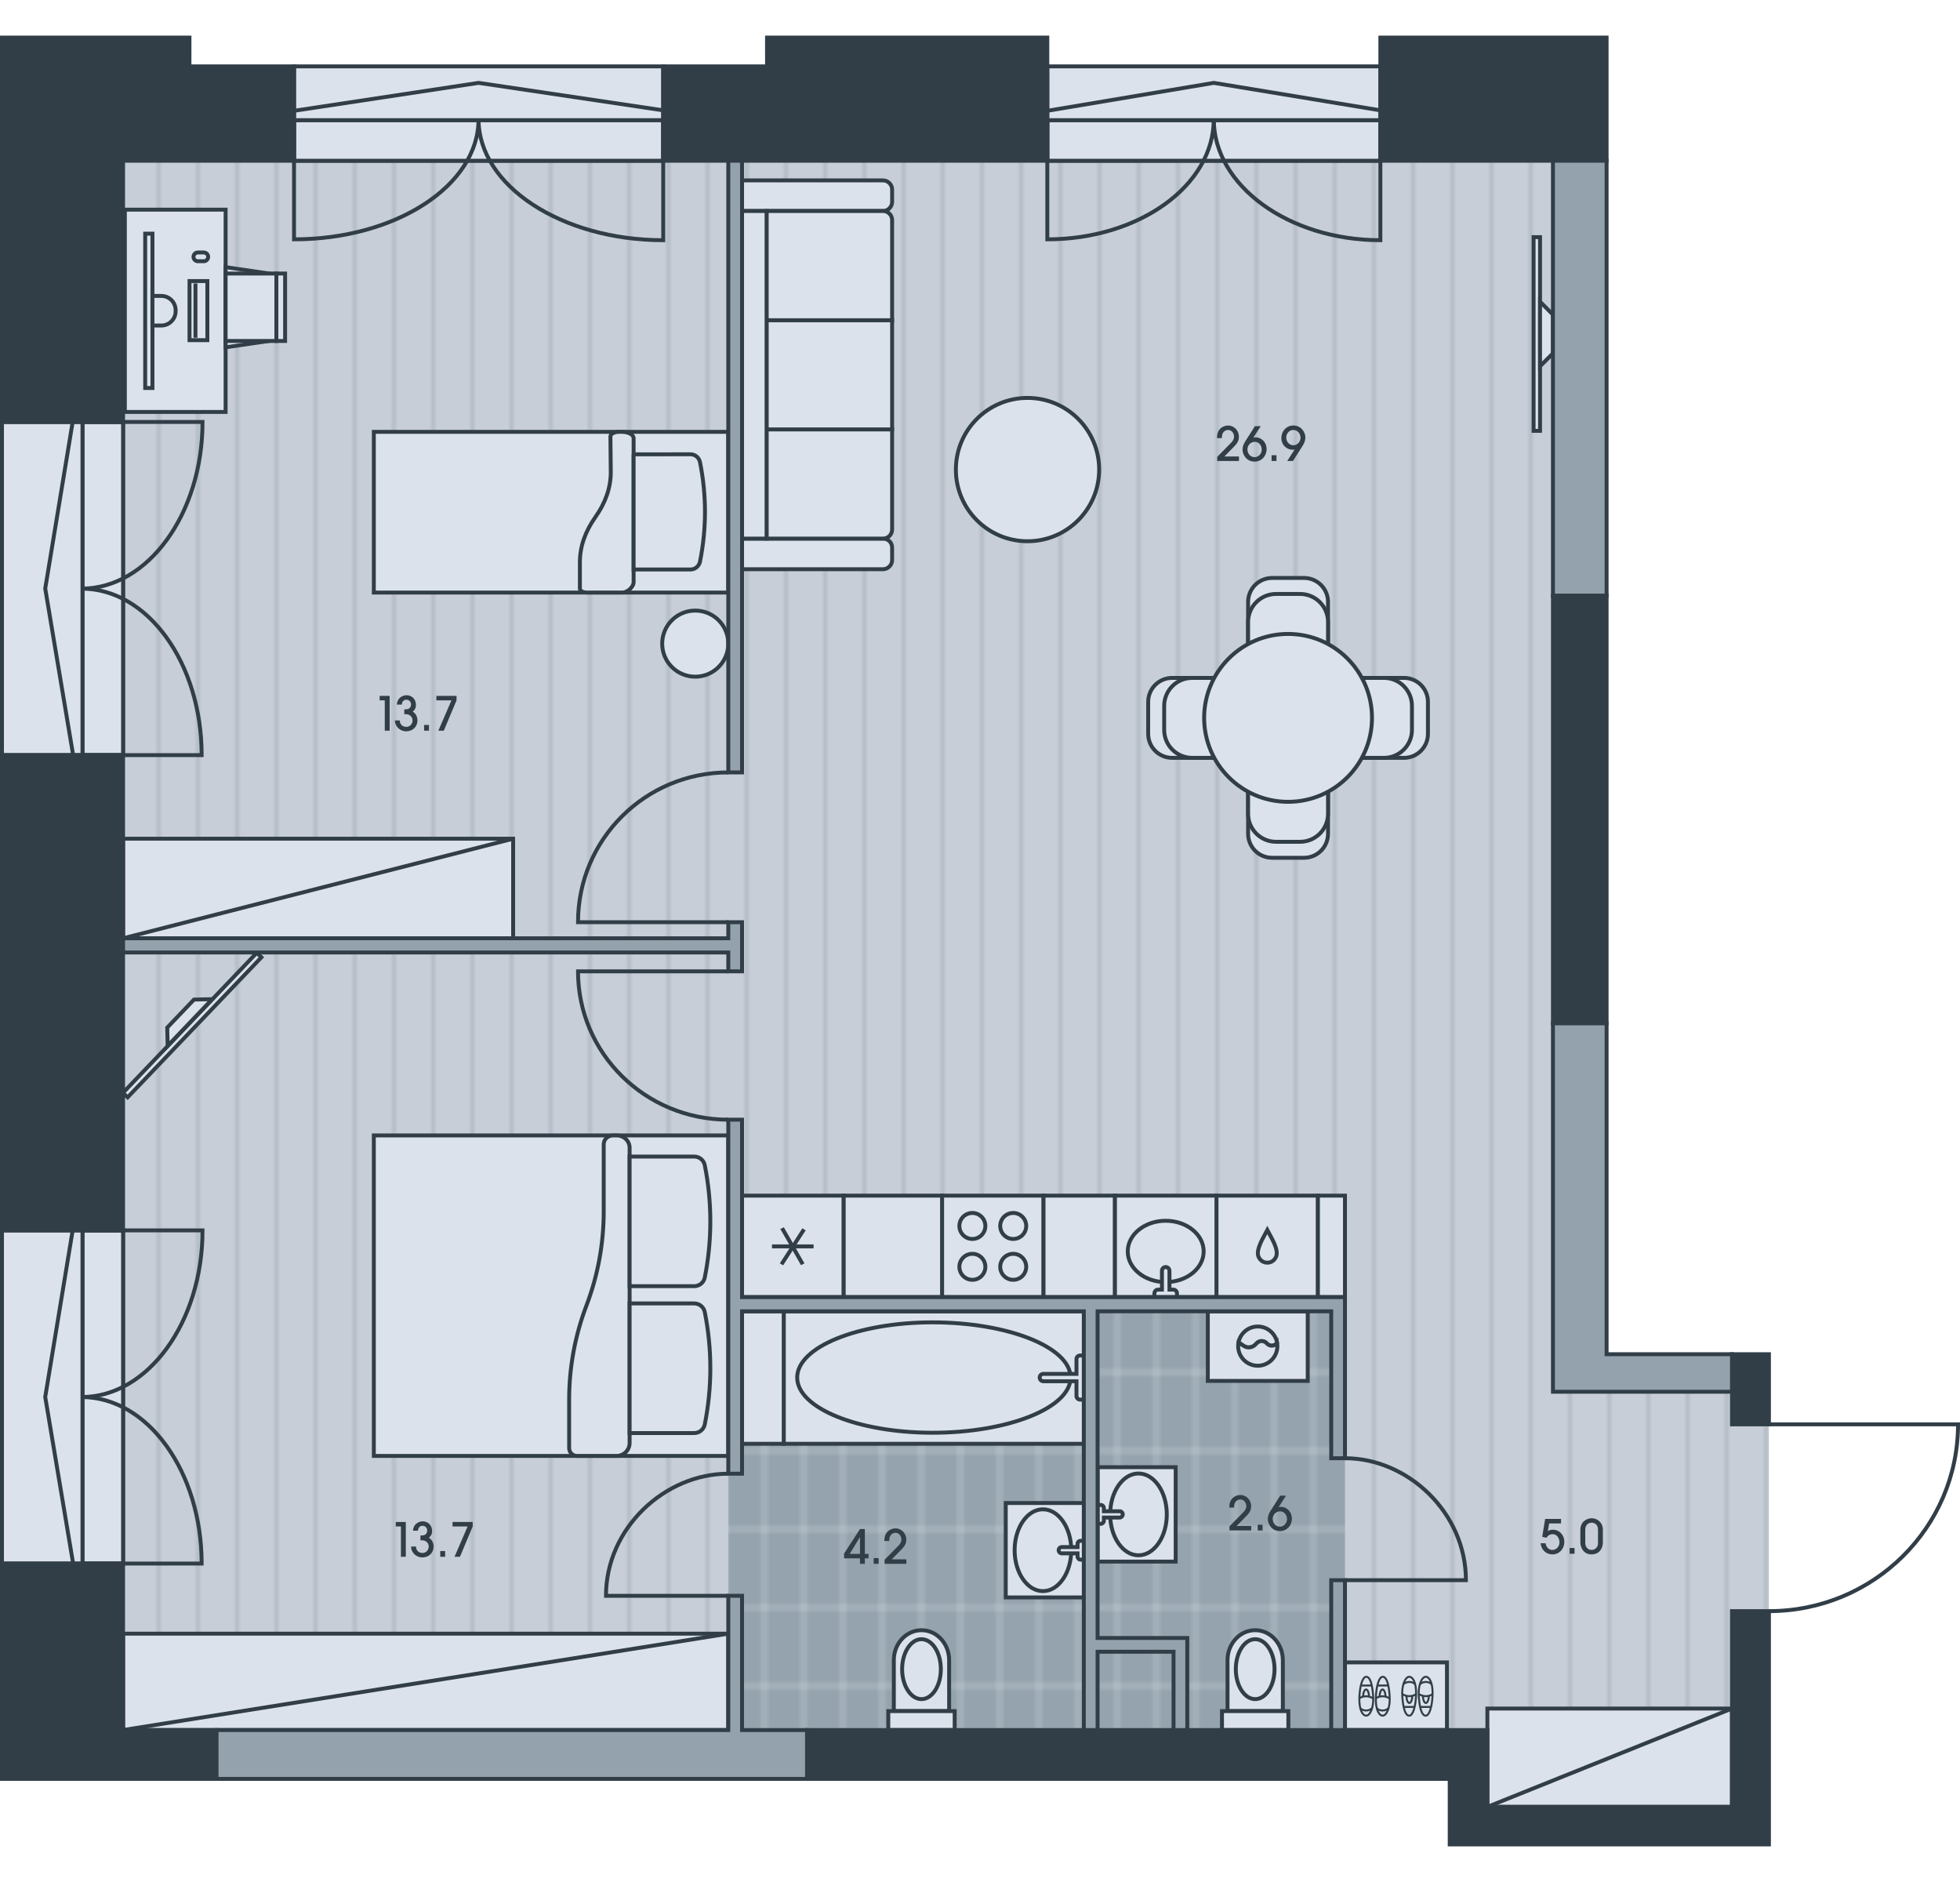 <?xml version="1.0" encoding="utf-8"?>
<!-- Generator: Adobe Illustrator 26.0.2, SVG Export Plug-In . SVG Version: 6.00 Build 0)  -->
<svg version="1.1" id="Flat_04" xmlns="http://www.w3.org/2000/svg" xmlns:xlink="http://www.w3.org/1999/xlink" x="0px"
	 y="0px" viewBox="0 0 500 480" style="enable-background:new 0 0 500 480;" xml:space="preserve">
<style type="text/css">
	.st0{fill:none;}
	.st1{fill:#C8CED7;}
	.st2{opacity:0.5;fill:none;stroke:#95A3AE;stroke-width:0.75;enable-background:new    ;}
	.st3{fill:#95A3AE;}
	.st4{opacity:0.5;fill:none;stroke:#DCE2EB;stroke-width:0.75;enable-background:new    ;}
	.st5{fill-rule:evenodd;clip-rule:evenodd;fill:url(#floor);}
	.st6{fill-rule:evenodd;clip-rule:evenodd;fill:url(#wet_floor);}
	.st7{fill-rule:evenodd;clip-rule:evenodd;fill:#DCE2EB;stroke:#313E48;stroke-miterlimit:22.926;}
	.st8{fill-rule:evenodd;clip-rule:evenodd;fill:none;stroke:#313E48;stroke-width:0.5;stroke-miterlimit:22.926;}
	.st9{fill-rule:evenodd;clip-rule:evenodd;fill:none;stroke:#313E48;}
	.st10{fill-rule:evenodd;clip-rule:evenodd;fill:#313E48;stroke:#313E48;stroke-miterlimit:22.926;}
	.st11{fill-rule:evenodd;clip-rule:evenodd;fill:#94A2AD;stroke:#313E48;stroke-miterlimit:22.926;}
	.st12{fill-rule:evenodd;clip-rule:evenodd;fill:none;stroke:#313E48;stroke-miterlimit:22.926;}
	.st13{fill:#313E48;}
</style>
<pattern  width="30" height="50" patternUnits="userSpaceOnUse" id="floor" viewBox="0 -50 30 50" style="overflow:visible;">
	<g>
		<rect y="-50" class="st0" width="30" height="50"/>
		<rect x="0" y="-50" class="st1" width="30" height="50"/>
		<line class="st2" x1="0.375" y1="0" x2="0.375" y2="-50"/>
		<line class="st2" x1="10.375" y1="0" x2="10.375" y2="-50"/>
		<line class="st2" x1="20.375" y1="0" x2="20.375" y2="-50"/>
	</g>
</pattern>
<pattern  width="30" height="60" patternUnits="userSpaceOnUse" id="wet_floor" viewBox="0 -60 30 60" style="overflow:visible;">
	<g>
		<rect y="-60" class="st0" width="30" height="60"/>
		<rect y="-60" class="st3" width="30" height="60"/>
		<line class="st4" x1="5" y1="0" x2="5" y2="-60"/>
		<line class="st4" x1="15" y1="0" x2="15" y2="-60"/>
		<line class="st4" x1="25" y1="0" x2="25" y2="-60"/>
		<line class="st4" x1="30" y1="-50" x2="0" y2="-50"/>
		<line class="st4" x1="30" y1="-10" x2="0" y2="-10"/>
		<line class="st4" x1="30" y1="-30" x2="0" y2="-30"/>
	</g>
</pattern>
<polygon id="Floor_00000095325362333983307740000000423665619142208665_" class="st5" points="451.258,470.149 369.826,470.235 
	369.825,453.487 0.501,453.919 0.501,16.928 409.846,16.928 409.846,345.389 451.258,345.389 "/>
<g id="Wet_Floor_00000178195280402530203030000000135866545099286941_">
	<rect x="278.573" y="332.64" class="st6" width="64.534" height="111.129"/>
	<rect x="185.788" y="332.64" class="st6" width="92.785" height="111.129"/>
</g>
<g id="Furniture_00000084531837181870594230000017263913087842668931_">
	<g id="Room_00000181774351377072221090000010429416453859426967_">
		<g>
			<rect x="95.366" y="289.59" class="st7" width="90.422" height="81.739"/>
			<path class="st7" d="M154.007,291.878c0-1.33,1.078-2.288,2.408-2.288h0.896c1.826,0,3.305,1.359,3.305,3.185l0,75.248
				c0,1.826-1.48,3.306-3.305,3.306h-10.126c-1.102,0-1.994-0.892-1.994-1.993V356.94c0-8.184,1.495-16.3,4.407-23.948
				c2.914-7.649,4.408-15.765,4.408-23.949L154.007,291.878z"/>
			<path class="st7" d="M160.617,294.979v33.054h16.485c1.306,0,2.43-0.921,2.687-2.202c1.89-9.456,1.89-19.194,0-28.65
				c-0.257-1.281-1.381-2.202-2.687-2.202H160.617z"/>
			<path class="st7" d="M160.617,332.44l0,33.055l16.485,0c1.306,0,2.43-0.921,2.687-2.203c1.89-9.456,1.89-19.193,0-28.649
				c-0.257-1.282-1.381-2.203-2.687-2.203L160.617,332.44z"/>
		</g>
		<g>
			<rect x="391.22" y="60.484" class="st7" width="1.647" height="49.399"/>
			<polygon class="st7" points="396.16,80.243 392.867,76.949 392.867,93.416 396.16,90.123 			"/>
		</g>
		<g>
			<rect x="95.366" y="110.143" class="st7" width="90.422" height="40.988"/>
			<path class="st7" d="M155.722,111.308c0-0.627,0.986-1.164,2.15-1.164h0.807c1.612,0,2.957,0.716,2.957,1.612v36.807
				c0,0.895-1.344,2.569-2.957,2.569h-8.958c-0.985,0-1.791-0.449-1.791-0.985v-6.78c0-3.941,1.344-7.793,3.941-11.465
				c2.598-3.673,3.941-7.524,3.941-11.465L155.722,111.308z"/>
			<path class="st7" d="M161.635,115.866v29.382h14.511c1.164,0,2.149-0.806,2.418-1.97c1.702-8.421,1.702-17.02,0-25.44
				c-0.269-1.164-1.254-1.971-2.418-1.971H161.635z"/>
			<path class="st7" d="M177.357,155.726c4.656,0,8.431,3.775,8.431,8.43c0,4.657-3.774,8.432-8.431,8.432
				c-4.656,0-8.431-3.775-8.431-8.432C168.927,159.501,172.701,155.726,177.357,155.726z"/>
		</g>
		<g>
			<rect x="379.431" y="435.762" class="st7" width="62.401" height="25.078"/>
			<line class="st7" x1="379.431" y1="460.84" x2="441.832" y2="435.762"/>
		</g>
		<g>
			<path class="st7" d="M225.249,46.012l-35.954,0v7.806l35.954,0c1.273,0,2.333-1.054,2.333-2.321v-3.165
				C227.581,47.066,226.521,46.012,225.249,46.012z"/>
			<path class="st7" d="M225.249,137.37l-35.954,0v7.806l35.954,0c1.273,0,2.333-1.055,2.333-2.32v-3.165
				C227.582,138.319,226.521,137.37,225.249,137.37z"/>
			<path class="st7" d="M227.581,109.519l-32.03,0l0,27.851l29.725,0c1.268,0,2.305-1.037,2.305-2.305L227.581,109.519z"/>
			<rect x="195.552" y="81.666" class="st7" width="32.03" height="27.852"/>
			<path class="st7" d="M227.581,81.668l-32.03,0V53.817l29.725,0c1.268,0,2.305,1.037,2.305,2.305V81.668z"/>
			<rect x="189.295" y="53.819" class="st7" width="6.257" height="83.551"/>
		</g>
		<g>
			
				<rect x="24.351" y="260.533" transform="matrix(0.691 -0.723 0.723 0.691 -173.825 116.306)" class="st7" width="49.399" height="1.647"/>
			<polygon class="st7" points="42.661,262.085 42.768,266.742 54.141,254.834 49.486,254.941 			"/>
		</g>
		<g>
			<rect x="31.853" y="53.471" class="st7" width="25.7" height="51.597"/>
			<polygon class="st7" points="68.556,86.963 57.553,88.586 57.553,68.138 68.556,69.749 			"/>
			<rect x="57.554" y="69.762" class="st7" width="12.953" height="17.201"/>
			<rect x="70.506" y="69.762" class="st7" width="2.226" height="17.201"/>
			<rect x="48.347" y="71.685" class="st7" width="4.553" height="15.076"/>
			<rect x="37.037" y="59.594" class="st7" width="1.854" height="39.365"/>
			<path class="st7" d="M38.891,83.018h2.291c1.992,0,3.622-1.63,3.622-3.623v-0.293c0-1.993-1.63-3.623-3.622-3.623h-2.291V83.018z
				"/>
			<path class="st7" d="M51.988,66.625H50.47c-0.613,0-1.113-0.501-1.113-1.113v-0.001c0-0.613,0.5-1.113,1.113-1.113l1.518,0
				c0.613,0,1.113,0.5,1.113,1.113v0.001C53.1,66.125,52.6,66.625,51.988,66.625z"/>
			<rect x="49.863" y="72.797" class="st7" width="0.004" height="12.851"/>
		</g>
		<g>
			<rect x="31.395" y="416.661" class="st7" width="154.393" height="24.586"/>
			<line class="st7" x1="31.395" y1="441.246" x2="185.788" y2="416.661"/>
		</g>
		<g>
			<rect x="31.395" y="213.908" class="st7" width="99.507" height="25.401"/>
			<line class="st7" x1="31.395" y1="239.309" x2="130.902" y2="213.908"/>
		</g>
		<g>
			<rect x="343.107" y="423.99" class="st7" width="26.017" height="17.256"/>
			<g>
				<g>
					<g>
						<path class="st8" d="M350.286,432.432c-0.247-3.144-0.817-4.764-1.758-4.774c-0.941-0.011-1.665,2.38-1.751,5.389
							c-0.086,3.009,0.799,4.523,1.74,4.533C349.458,437.591,350.534,435.576,350.286,432.432z"/>
						<line class="st8" x1="347.15" y1="429.889" x2="349.947" y2="429.878"/>
						<path class="st8" d="M346.775,433.132c1.109-0.665,2.284-0.69,3.546,0.048"/>
						<path class="st8" d="M347.003,435.652c0.655,0.806,2.259,0.82,3.029-0.013"/>
						<path class="st8" d="M349.268,432.734c-0.056-1.057-0.388-1.842-0.78-1.842c-0.391,0-0.724,0.783-0.78,1.838"/>
					</g>
					<g>
						<path class="st8" d="M354.493,432.432c-0.247-3.144-0.817-4.764-1.758-4.774c-0.941-0.011-1.665,2.38-1.751,5.389
							s0.799,4.523,1.74,4.533C353.665,437.591,354.74,435.576,354.493,432.432z"/>
						<line class="st8" x1="351.356" y1="429.889" x2="354.153" y2="429.878"/>
						<path class="st8" d="M350.982,433.132c1.109-0.665,2.284-0.69,3.546,0.048"/>
						<path class="st8" d="M351.21,435.652c0.655,0.806,2.259,0.82,3.029-0.013"/>
						<path class="st8" d="M353.474,432.734c-0.056-1.057-0.389-1.842-0.78-1.842c-0.391,0-0.724,0.783-0.78,1.838"/>
					</g>
				</g>
				<g>
					<g>
						<path class="st8" d="M361.943,432.807c0.247,3.144,0.817,4.764,1.758,4.774c0.941,0.01,1.665-2.38,1.751-5.389
							c0.086-3.009-0.799-4.523-1.74-4.533C362.771,427.648,361.696,429.663,361.943,432.807z"/>
						<line class="st8" x1="365.08" y1="435.349" x2="362.283" y2="435.36"/>
						<path class="st8" d="M365.454,432.106c-1.109,0.665-2.284,0.69-3.546-0.049"/>
						<path class="st8" d="M365.226,429.587c-0.655-0.806-2.259-0.821-3.029,0.013"/>
						<path class="st8" d="M362.962,432.505c0.056,1.057,0.388,1.842,0.78,1.842c0.391,0,0.724-0.783,0.781-1.838"/>
					</g>
					<g>
						<path class="st8" d="M357.737,432.807c0.247,3.144,0.817,4.764,1.758,4.774c0.941,0.01,1.665-2.38,1.751-5.389
							c0.086-3.009-0.799-4.523-1.74-4.533C358.565,427.648,357.49,429.663,357.737,432.807z"/>
						<line class="st8" x1="360.873" y1="435.349" x2="358.077" y2="435.36"/>
						<path class="st8" d="M361.248,432.106c-1.109,0.665-2.284,0.69-3.546-0.049"/>
						<path class="st8" d="M361.02,429.587c-0.655-0.806-2.259-0.821-3.029,0.013"/>
						<path class="st8" d="M358.755,432.505c0.056,1.057,0.389,1.842,0.78,1.842c0.391,0,0.724-0.783,0.78-1.838"/>
					</g>
				</g>
			</g>
		</g>
		<path class="st7" d="M262.122,101.488c10.094,0,18.277,8.183,18.277,18.277s-8.183,18.277-18.277,18.277
			c-10.094,0-18.277-8.183-18.277-18.277S252.028,101.488,262.122,101.488z"/>
	</g>
	<g id="Kitchen_00000096768971751004407710000002612038040741023893_">
		<g>
			<g>
				<rect x="240.319" y="304.943" class="st7" width="25.888" height="25.888"/>
				<g>
					<path class="st7" d="M258.473,326.412c-1.831,0-3.315-1.483-3.315-3.315c0-1.831,1.484-3.315,3.315-3.315
						c1.831,0,3.315,1.484,3.315,3.315C261.788,324.928,260.304,326.412,258.473,326.412z"/>
					<path class="st7" d="M258.473,315.994c-1.831,0-3.315-1.484-3.315-3.316c0-1.831,1.484-3.315,3.315-3.315
						c1.831,0,3.315,1.484,3.315,3.315C261.788,314.509,260.304,315.994,258.473,315.994z"/>
					<path class="st7" d="M248.053,326.412c-1.831,0-3.315-1.483-3.315-3.315c0-1.831,1.484-3.315,3.315-3.315
						c1.831,0,3.315,1.484,3.315,3.315C251.369,324.928,249.884,326.412,248.053,326.412z"/>
					<path class="st7" d="M248.053,315.994c-1.831,0-3.315-1.484-3.315-3.316c0-1.831,1.484-3.315,3.315-3.315
						c1.831,0,3.315,1.484,3.315,3.315C251.369,314.509,249.884,315.994,248.053,315.994z"/>
				</g>
			</g>
			<rect x="215.183" y="304.943" class="st7" width="25.136" height="25.888"/>
			<g>
				<rect x="189.295" y="304.943" class="st7" width="25.888" height="25.888"/>
				<g>
					
						<rect x="197.432" y="317.884" transform="matrix(0.541 -0.841 0.841 0.541 -174.523 316.106)" class="st7" width="9.614" height="0.005"/>
					<rect x="197.432" y="317.884" class="st7" width="9.613" height="0.006"/>
					
						<rect x="202.236" y="313.08" transform="matrix(0.868 -0.496 0.496 0.868 -131.07 142.222)" class="st7" width="0.005" height="9.614"/>
				</g>
			</g>
			<g>
				<rect x="310.317" y="304.943" class="st7" width="25.888" height="25.888"/>
				<path class="st7" d="M323.293,322.044c-1.205,0-1.875-0.803-2.163-1.34c-0.996-1.857,1.304-5.304,2.163-6.974
					c0.858,1.67,3.159,5.116,2.163,6.974C325.168,321.241,324.498,322.044,323.293,322.044z"/>
			</g>
			<rect x="266.207" y="304.943" class="st7" width="18.221" height="25.888"/>
			<rect x="336.205" y="304.943" class="st7" width="6.902" height="25.888"/>
			<g>
				<rect x="284.429" y="304.943" class="st7" width="25.888" height="25.888"/>
				<path class="st7" d="M297.372,311.353c-5.347,0-9.682,3.502-9.682,7.821c0,4.319,4.335,7.821,9.682,7.821
					c5.348,0,9.684-3.502,9.684-7.821C307.056,314.854,302.72,311.353,297.372,311.353z"/>
				<path class="st7" d="M297.372,330.831h2.876v-0.96c0-0.529-0.429-0.959-0.959-0.959h-0.958v-4.794c0-0.53-0.43-0.959-0.96-0.959
					c-0.529,0-0.958,0.429-0.958,0.959v4.794h-0.96c-0.529,0-0.958,0.43-0.958,0.959v0.96H297.372z"/>
			</g>
		</g>
		<g>
			<g>
				<path class="st7" d="M324.51,147.41h8.156c3.378,0,6.117,2.739,6.117,6.118v59.13c0,3.378-2.739,6.117-6.117,6.117h-8.156
					c-3.378,0-6.117-2.738-6.117-6.117v-59.13C318.393,150.149,321.131,147.41,324.51,147.41z"/>
				<path class="st7" d="M325.529,151.488h6.118c3.941,0,7.136,3.195,7.136,7.137v48.935c0,3.942-3.195,7.136-7.136,7.136h-6.118
					c-3.941,0-7.136-3.194-7.136-7.136v-48.935C318.393,154.683,321.589,151.488,325.529,151.488z"/>
			</g>
			<g>
				<path class="st7" d="M364.27,179.015v8.156c0,3.378-2.738,6.117-6.117,6.117h-59.131c-3.378,0-6.117-2.738-6.117-6.117v-8.156
					c0-3.378,2.739-6.117,6.117-6.117h59.131C361.532,172.898,364.27,175.637,364.27,179.015z"/>
				<path class="st7" d="M360.192,180.035v6.117c0,3.941-3.195,7.136-7.136,7.136H304.12c-3.941,0-7.136-3.195-7.136-7.136v-6.117
					c0-3.942,3.195-7.136,7.136-7.136h48.936C356.997,172.898,360.192,176.093,360.192,180.035z"/>
			</g>
			<path class="st7" d="M328.588,161.684c11.825,0,21.41,9.585,21.41,21.409c0,11.824-9.585,21.409-21.41,21.409
				c-11.824,0-21.409-9.585-21.409-21.409C307.179,171.269,316.764,161.684,328.588,161.684z"/>
		</g>
	</g>
	<g id="Bathroom_00000120545083950765846540000006533121941660785085_">
		<g>
			<rect x="256.569" y="383.342" class="st7" width="19.92" height="24.076"/>
			<path class="st7" d="M266.056,384.946c-3.989,0-7.223,4.671-7.223,10.433c0,5.762,3.234,10.433,7.223,10.433
				c3.99,0,7.223-4.671,7.223-10.433C273.278,389.618,270.045,384.946,266.056,384.946z"/>
			<path class="st7" d="M276.488,397.787h-0.802c-0.443,0-0.802-0.36-0.802-0.802v-0.803l-4.013,0c-0.443,0-0.803-0.36-0.803-0.802
				c0-0.443,0.36-0.802,0.803-0.802h4.013v-0.802c0-0.443,0.359-0.802,0.802-0.802h0.802V397.787z"/>
		</g>
		<g>
			<path class="st7" d="M327.253,423.422c0-4.221-3.159-7.642-7.056-7.642c-3.896,0-7.055,3.421-7.055,7.642v12.992h14.111V423.422z
				"/>
			<path class="st7" d="M320.197,418.072c-2.727,0-4.94,3.422-4.94,7.643c0,4.221,2.212,7.643,4.94,7.643
				c2.728,0,4.939-3.422,4.939-7.643C325.136,421.494,322.924,418.072,320.197,418.072z"/>
			<rect x="311.73" y="436.414" class="st7" width="16.935" height="4.832"/>
		</g>
		<g>
			<path class="st7" d="M242.128,423.422c0-4.221-3.159-7.642-7.056-7.642c-3.896,0-7.055,3.421-7.055,7.642v12.992h14.111V423.422z
				"/>
			<path class="st7" d="M235.072,418.072c-2.727,0-4.939,3.422-4.939,7.643c0,4.221,2.212,7.643,4.939,7.643
				c2.728,0,4.939-3.422,4.939-7.643C240.011,421.494,237.8,418.072,235.072,418.072z"/>
			<rect x="226.605" y="436.414" class="st7" width="16.935" height="4.832"/>
		</g>
		<g>
			<rect x="279.995" y="374.206" class="st7" width="19.92" height="24.076"/>
			<path class="st7" d="M290.428,396.677c3.989,0,7.223-4.671,7.223-10.433c0-5.762-3.234-10.433-7.223-10.433
				c-3.99,0-7.223,4.671-7.223,10.433C283.206,392.006,286.438,396.677,290.428,396.677z"/>
			<path class="st7" d="M279.995,383.836h0.802c0.443,0,0.802,0.36,0.802,0.802v0.803h4.013c0.443,0,0.803,0.36,0.803,0.802
				c0,0.443-0.36,0.802-0.803,0.802H281.6v0.802c0,0.443-0.359,0.802-0.802,0.802h-0.802V383.836z"/>
		</g>
		<g>
			<rect x="308.114" y="334.449" class="st7" width="25.49" height="17.751"/>
			<path class="st7" d="M320.858,338.322c-2.44,0-4.473,1.748-4.913,4.061l1.334,0.889c0.917,0.612,2.14,0.491,2.92-0.289
				l0.44-0.441c0.675-0.673,1.767-0.672,2.44,0.002l0.198,0.199c0.74,0.739,1.962,0.584,2.509-0.28
				C325.379,340.11,323.328,338.322,320.858,338.322z"/>
			<path class="st7" d="M320.199,342.983c-0.78,0.78-2.004,0.901-2.92,0.289l-1.334-0.889c-0.058,0.306-0.089,0.62-0.089,0.942
				c0,2.762,2.239,5.001,5.001,5.001c2.764,0,5.003-2.239,5.003-5.001c0-0.293-0.026-0.582-0.074-0.862
				c-0.547,0.865-1.769,1.019-2.509,0.28l-0.198-0.199c-0.673-0.674-1.765-0.675-2.44-0.002L320.199,342.983z"/>
		</g>
		<g>
			<g>
				<rect x="199.928" y="334.449" class="st7" width="76.56" height="33.784"/>
				<path class="st7" d="M237.928,365.418c-19.089,0-34.566-6.302-34.566-14.077c0-7.774,15.477-14.077,34.566-14.077
					c19.091,0,35.176,6.302,35.176,14.077S257.019,365.418,237.928,365.418z"/>
				<path class="st7" d="M276.488,351.341v-5.631h-0.939c-0.518,0-0.939,0.421-0.939,0.939v3.754h-8.446
					c-0.518,0-0.939,0.421-0.939,0.939c0,0.518,0.421,0.939,0.939,0.939h8.446v3.753c0,0.518,0.421,0.939,0.939,0.939h0.939V351.341
					z"/>
			</g>
			<rect x="189.295" y="334.449" class="st7" width="10.633" height="33.784"/>
		</g>
	</g>
</g>
<g id="Windows_00000032638369840147292540000012890378429411538361_">
	<g>
		<g>
			<rect x="0.501" y="313.813" class="st7" width="30.895" height="84.963"/>
			<rect x="21.042" y="313.813" class="st7" width="10.353" height="84.963"/>
			<polygon class="st7" points="18.537,313.812 11.536,356.297 18.659,398.778 21.043,398.776 21.041,313.813 			"/>
		</g>
		<g>
			<path class="st9" d="M20.819,356.314c16.913,0,30.623,19.08,30.623,42.463H20.819"/>
			<path class="st9" d="M20.819,356.314c16.913,0,30.845-19.118,30.845-42.501H21.041"/>
		</g>
	</g>
	<g>
		<g>
			<rect x="0.501" y="107.626" class="st7" width="30.895" height="84.963"/>
			<rect x="21.042" y="107.626" class="st7" width="10.353" height="84.963"/>
			<polygon class="st7" points="18.537,107.625 11.536,150.109 18.659,192.591 21.043,192.589 21.041,107.626 			"/>
		</g>
		<g>
			<path class="st9" d="M20.819,150.127c16.913,0,30.623,19.08,30.623,42.463H20.819"/>
			<path class="st9" d="M20.819,150.127c16.913,0,30.845-19.118,30.845-42.501H21.041"/>
		</g>
	</g>
	<g>
		<g>
			<rect x="75.006" y="16.928" class="st7" width="94.183" height="24.069"/>
			<rect x="75.006" y="30.643" class="st7" width="94.183" height="10.353"/>
			<polygon class="st7" points="169.19,28.138 122.095,21.136 75.004,28.26 75.006,30.644 169.189,30.643 			"/>
		</g>
		<g>
			<path class="st9" d="M122.077,30.42c0,16.913-21.15,30.623-47.071,30.623V30.42"/>
			<path class="st9" d="M122.077,30.42c0,16.913,21.194,30.845,47.112,30.845V30.643"/>
		</g>
	</g>
	<g>
		<g>
			<rect x="267.172" y="16.928" class="st7" width="84.962" height="24.069"/>
			<rect x="267.172" y="30.643" class="st7" width="84.962" height="10.353"/>
			<polygon class="st7" points="352.136,28.138 309.651,21.136 267.17,28.26 267.172,30.644 352.135,30.643 			"/>
		</g>
		<g>
			<path class="st9" d="M309.635,30.42c0,16.913-19.079,30.623-42.462,30.623V30.42"/>
			<path class="st9" d="M309.635,30.42c0,16.913,19.119,30.845,42.5,30.845V30.643"/>
		</g>
	</g>
</g>
<g id="Walls_00000124135399311019435980000002745800904501143448_">
	<g>
		<rect x="0.501" y="192.589" class="st10" width="30.895" height="121.225"/>
		<polygon class="st10" points="75.006,16.928 48.33,16.928 48.33,9.586 31.395,9.586 0.501,9.586 0.501,16.928 0.501,34.27 
			0.501,40.996 0.501,107.626 31.395,107.626 31.395,40.996 75.006,40.996 		"/>
		<polygon class="st10" points="195.67,9.586 195.67,16.928 169.189,16.928 169.189,40.996 267.172,40.996 267.172,34.27 
			267.172,16.928 267.172,9.586 		"/>
		<polygon class="st10" points="352.135,9.586 352.135,16.928 352.135,34.27 352.135,40.996 409.846,40.996 409.846,34.27 
			409.846,16.928 409.846,9.586 		"/>
		<rect x="441.832" y="345.389" class="st10" width="9.426" height="17.89"/>
		<rect x="396.16" y="151.902" class="st10" width="13.686" height="109.097"/>
		<polygon class="st10" points="441.832,410.918 441.832,460.84 379.431,460.84 379.431,441.246 378.051,441.246 369.825,441.246 
			205.869,441.246 205.869,453.703 369.825,453.703 369.825,470.414 374.021,470.414 379.431,470.414 451.258,470.414 
			451.258,464.44 451.258,460.84 451.258,410.918 		"/>
		<polygon class="st10" points="31.395,441.246 31.395,398.776 0.5,398.776 0.5,453.703 0.501,453.703 31.395,453.703 
			55.239,453.703 55.239,441.246 		"/>
	</g>
	<g>
		<rect x="339.6" y="403.026" class="st11" width="3.507" height="38.221"/>
		<rect x="396.16" y="40.996" class="st11" width="13.686" height="110.906"/>
		<rect x="185.788" y="40.996" class="st11" width="3.507" height="156.007"/>
		<polygon class="st11" points="185.788,235.205 185.788,239.308 31.395,239.308 31.395,242.926 185.788,242.926 185.788,247.736 
			189.295,247.736 189.295,235.205 		"/>
		<polygon class="st11" points="339.6,330.831 279.995,330.831 276.488,330.831 189.295,330.831 189.295,285.573 185.788,285.573 
			185.788,330.831 185.788,334.449 185.788,375.865 189.295,375.865 189.295,334.449 276.488,334.449 276.488,441.246 
			279.995,441.246 279.995,421.272 299.373,421.272 299.373,441.246 302.88,441.246 302.88,421.272 302.88,417.765 299.373,417.765 
			279.995,417.765 279.995,334.449 339.6,334.449 339.6,371.918 343.107,371.918 343.107,334.449 343.107,330.831 		"/>
		<polygon class="st11" points="409.846,345.388 409.846,260.999 396.16,260.999 396.16,345.388 396.16,354.963 409.846,354.963 
			441.832,354.963 441.832,345.388 		"/>
		<polygon class="st11" points="189.295,441.246 189.295,407 185.788,407 185.788,441.246 55.239,441.246 55.239,453.703 
			205.869,453.703 205.869,441.246 		"/>
	</g>
</g>
<g id="Doors_00000156554546571506088420000000195225088653697711_">
	<path class="st12" d="M451.258,410.918c26.622,0,48.242-21.307,48.242-47.639h-48.242"/>
	<path class="st12" d="M185.788,375.864c-16.232,0-31.203,13.92-31.203,31.136h31.203"/>
	<path class="st12" d="M343.107,371.918c16.051,0,30.855,13.908,30.855,31.108h-30.855"/>
	<path class="st12" d="M185.788,285.573c-21.186,0-38.335-16.939-38.335-37.837h38.335"/>
	<path class="st12" d="M185.788,197.004c-21.186,0-38.335,17.102-38.335,38.201h38.335"/>
</g>
<g id="Numbers_00000011032999930055843230000018151474805665561774_">
	<g>
		<path class="st13" d="M220.628,396.319h0.936v1.139h-0.936v1.392h-1.247v-1.392h-4.054v-1.211l4.054-6.272h1.247V396.319z
			 M219.381,396.319v-4.27h-0.024l-2.591,4.27H219.381z"/>
		<path class="st13" d="M222.887,398.85v-1.463h1.247v1.463H222.887z"/>
		<path class="st13" d="M225.659,398.85v-1.043l3.49-3.551c0.432-0.432,0.803-0.911,0.803-1.619c0-0.815-0.551-1.69-1.511-1.69
			c-0.684,0-1.583,0.491-1.583,1.847v0.228h-1.247c-0.036-2.626,1.871-3.214,2.782-3.214c1.703,0,2.807,1.392,2.807,2.866
			c0,1.176-0.624,1.896-1.235,2.507l-2.471,2.53h3.718v1.14H225.659z"/>
	</g>
	<g>
		<path class="st13" d="M313.634,390.338v-1.043l3.489-3.551c0.433-0.432,0.804-0.911,0.804-1.619c0-0.815-0.552-1.69-1.511-1.69
			c-0.684,0-1.583,0.491-1.583,1.847v0.228h-1.248c-0.035-2.626,1.871-3.214,2.783-3.214c1.703,0,2.806,1.392,2.806,2.866
			c0,1.176-0.623,1.896-1.235,2.507l-2.47,2.53h3.718v1.14H313.634z"/>
		<path class="st13" d="M320.845,390.338v-1.463h1.248v1.463H320.845z"/>
		<path class="st13" d="M328.066,381.463l-1.883,2.914c0.204-0.036,0.323-0.06,0.527-0.06c1.679,0,2.854,1.367,2.854,2.998
			c0,1.763-1.283,3.19-3.059,3.19c-2.146,0-3.082-1.883-3.082-3.022c0-1.079,0.516-1.835,0.672-2.123l2.494-3.897H328.066z
			 M326.507,389.366c1.056,0,1.812-0.936,1.812-1.919c0-1.127-0.78-1.99-1.787-1.99c-1.008,0-1.859,0.863-1.859,1.906
			C324.672,388.467,325.439,389.366,326.507,389.366z"/>
	</g>
	<g>
		<path class="st13" d="M310.508,117.568v-1.043l3.489-3.55c0.433-0.432,0.804-0.912,0.804-1.619c0-0.816-0.552-1.691-1.511-1.691
			c-0.684,0-1.583,0.492-1.583,1.847v0.228h-1.248c-0.035-2.627,1.871-3.214,2.783-3.214c1.703,0,2.806,1.391,2.806,2.866
			c0,1.175-0.623,1.895-1.235,2.507l-2.47,2.531h3.718v1.139H310.508z"/>
		<path class="st13" d="M321.617,108.693l-1.883,2.914c0.203-0.036,0.323-0.06,0.527-0.06c1.679,0,2.854,1.367,2.854,2.998
			c0,1.763-1.283,3.19-3.059,3.19c-2.146,0-3.082-1.883-3.082-3.022c0-1.079,0.516-1.835,0.672-2.123l2.494-3.898H321.617z
			 M320.058,116.597c1.056,0,1.812-0.935,1.812-1.919c0-1.127-0.779-1.991-1.787-1.991s-1.859,0.864-1.859,1.907
			C318.223,115.697,318.99,116.597,320.058,116.597z"/>
		<path class="st13" d="M324.379,117.568v-1.463h1.248v1.463H324.379z"/>
		<path class="st13" d="M328.374,117.568l1.883-2.915c-0.203,0.036-0.335,0.048-0.516,0.048c-1.475,0-2.866-1.164-2.866-2.999
			c0-1.715,1.271-3.178,3.047-3.178c2.158,0,3.082,1.895,3.082,3.01c0,0.768-0.264,1.475-0.684,2.135l-2.471,3.898H328.374z
			 M329.934,109.665c-1.067,0-1.812,0.936-1.812,1.919c0,1.056,0.78,1.979,1.8,1.979c1.15,0,1.835-1.031,1.835-1.895
			C331.757,110.552,330.977,109.665,329.934,109.665z"/>
	</g>
	<g>
		<path class="st13" d="M398.22,387.404v1.14h-3.022l-0.336,1.967c0.181-0.108,0.528-0.36,1.235-0.36
			c1.775,0,2.975,1.392,2.975,3.118c0,1.644-1.188,3.179-3.034,3.179c-1.667,0-2.866-1.199-3.022-2.854h1.247
			c0.192,0.995,0.792,1.715,1.787,1.715c0.912,0,1.775-0.827,1.775-1.942c0-1.056-0.647-2.075-1.728-2.075
			c-0.995,0-1.403,0.636-1.595,0.924l-1.079-0.252l0.743-4.558H398.22z"/>
		<path class="st13" d="M400.418,396.279v-1.463h1.248v1.463H400.418z"/>
		<path class="st13" d="M408.898,393.425c0,1.511-0.936,3.022-2.89,3.022c-2.039,0-2.854-1.715-2.854-3.118v-3.095
			c0-2.255,1.774-3.01,2.902-3.01c1.319,0,2.842,0.995,2.842,2.926V393.425z M407.651,390.15c0-1.559-1.14-1.787-1.607-1.787
			c-0.623,0-1.643,0.36-1.643,1.787v3.274c0,1.835,1.427,1.883,1.655,1.883c0.491,0,0.899-0.228,1.199-0.563
			c0.396-0.468,0.396-0.852,0.396-1.319V390.15z"/>
	</g>
	<g>
		<path class="st13" d="M99.4,186.359h-1.247v-7.736h-1.308v-1.139H99.4V186.359z"/>
		<path class="st13" d="M101.994,183.745c0.06,1.571,1.415,1.643,1.655,1.643c1.008,0,1.595-0.875,1.595-1.631
			c0-0.972-0.792-1.595-1.655-1.595h-0.456v-1.247h0.432c1.295,0,1.295-1.188,1.295-1.235c0-0.636-0.468-1.224-1.187-1.224
			c-0.24,0-1.056,0.06-1.188,1.248h-1.248c0.132-2.015,1.835-2.387,2.471-2.387c1.392,0,2.399,1.055,2.399,2.458
			c0,0.959-0.408,1.355-0.815,1.727c1.019,0.636,1.199,1.667,1.199,2.207c0,1.775-1.343,2.818-2.878,2.818
			c-1.487,0-2.867-1.151-2.867-2.783H101.994z"/>
		<path class="st13" d="M108.186,186.359v-1.463h1.247v1.463H108.186z"/>
		<path class="st13" d="M116.463,177.484v1.139l-3.25,7.736h-1.391l3.346-7.736h-3.85v-1.139H116.463z"/>
	</g>
	<g>
		<path class="st13" d="M103.523,397.053h-1.247v-7.735h-1.308v-1.14h2.555V397.053z"/>
		<path class="st13" d="M106.117,394.438c0.06,1.571,1.415,1.643,1.655,1.643c1.008,0,1.595-0.875,1.595-1.631
			c0-0.972-0.792-1.595-1.655-1.595h-0.456v-1.248h0.432c1.295,0,1.295-1.188,1.295-1.235c0-0.636-0.468-1.223-1.187-1.223
			c-0.24,0-1.056,0.06-1.188,1.247h-1.248c0.132-2.015,1.835-2.387,2.471-2.387c1.392,0,2.399,1.056,2.399,2.459
			c0,0.959-0.408,1.354-0.815,1.727c1.019,0.636,1.199,1.667,1.199,2.207c0,1.774-1.343,2.818-2.878,2.818
			c-1.487,0-2.867-1.151-2.867-2.782H106.117z"/>
		<path class="st13" d="M112.309,397.053v-1.463h1.247v1.463H112.309z"/>
		<path class="st13" d="M120.586,388.178v1.14l-3.25,7.735h-1.391l3.346-7.735h-3.85v-1.14H120.586z"/>
	</g>
</g>
</svg>
